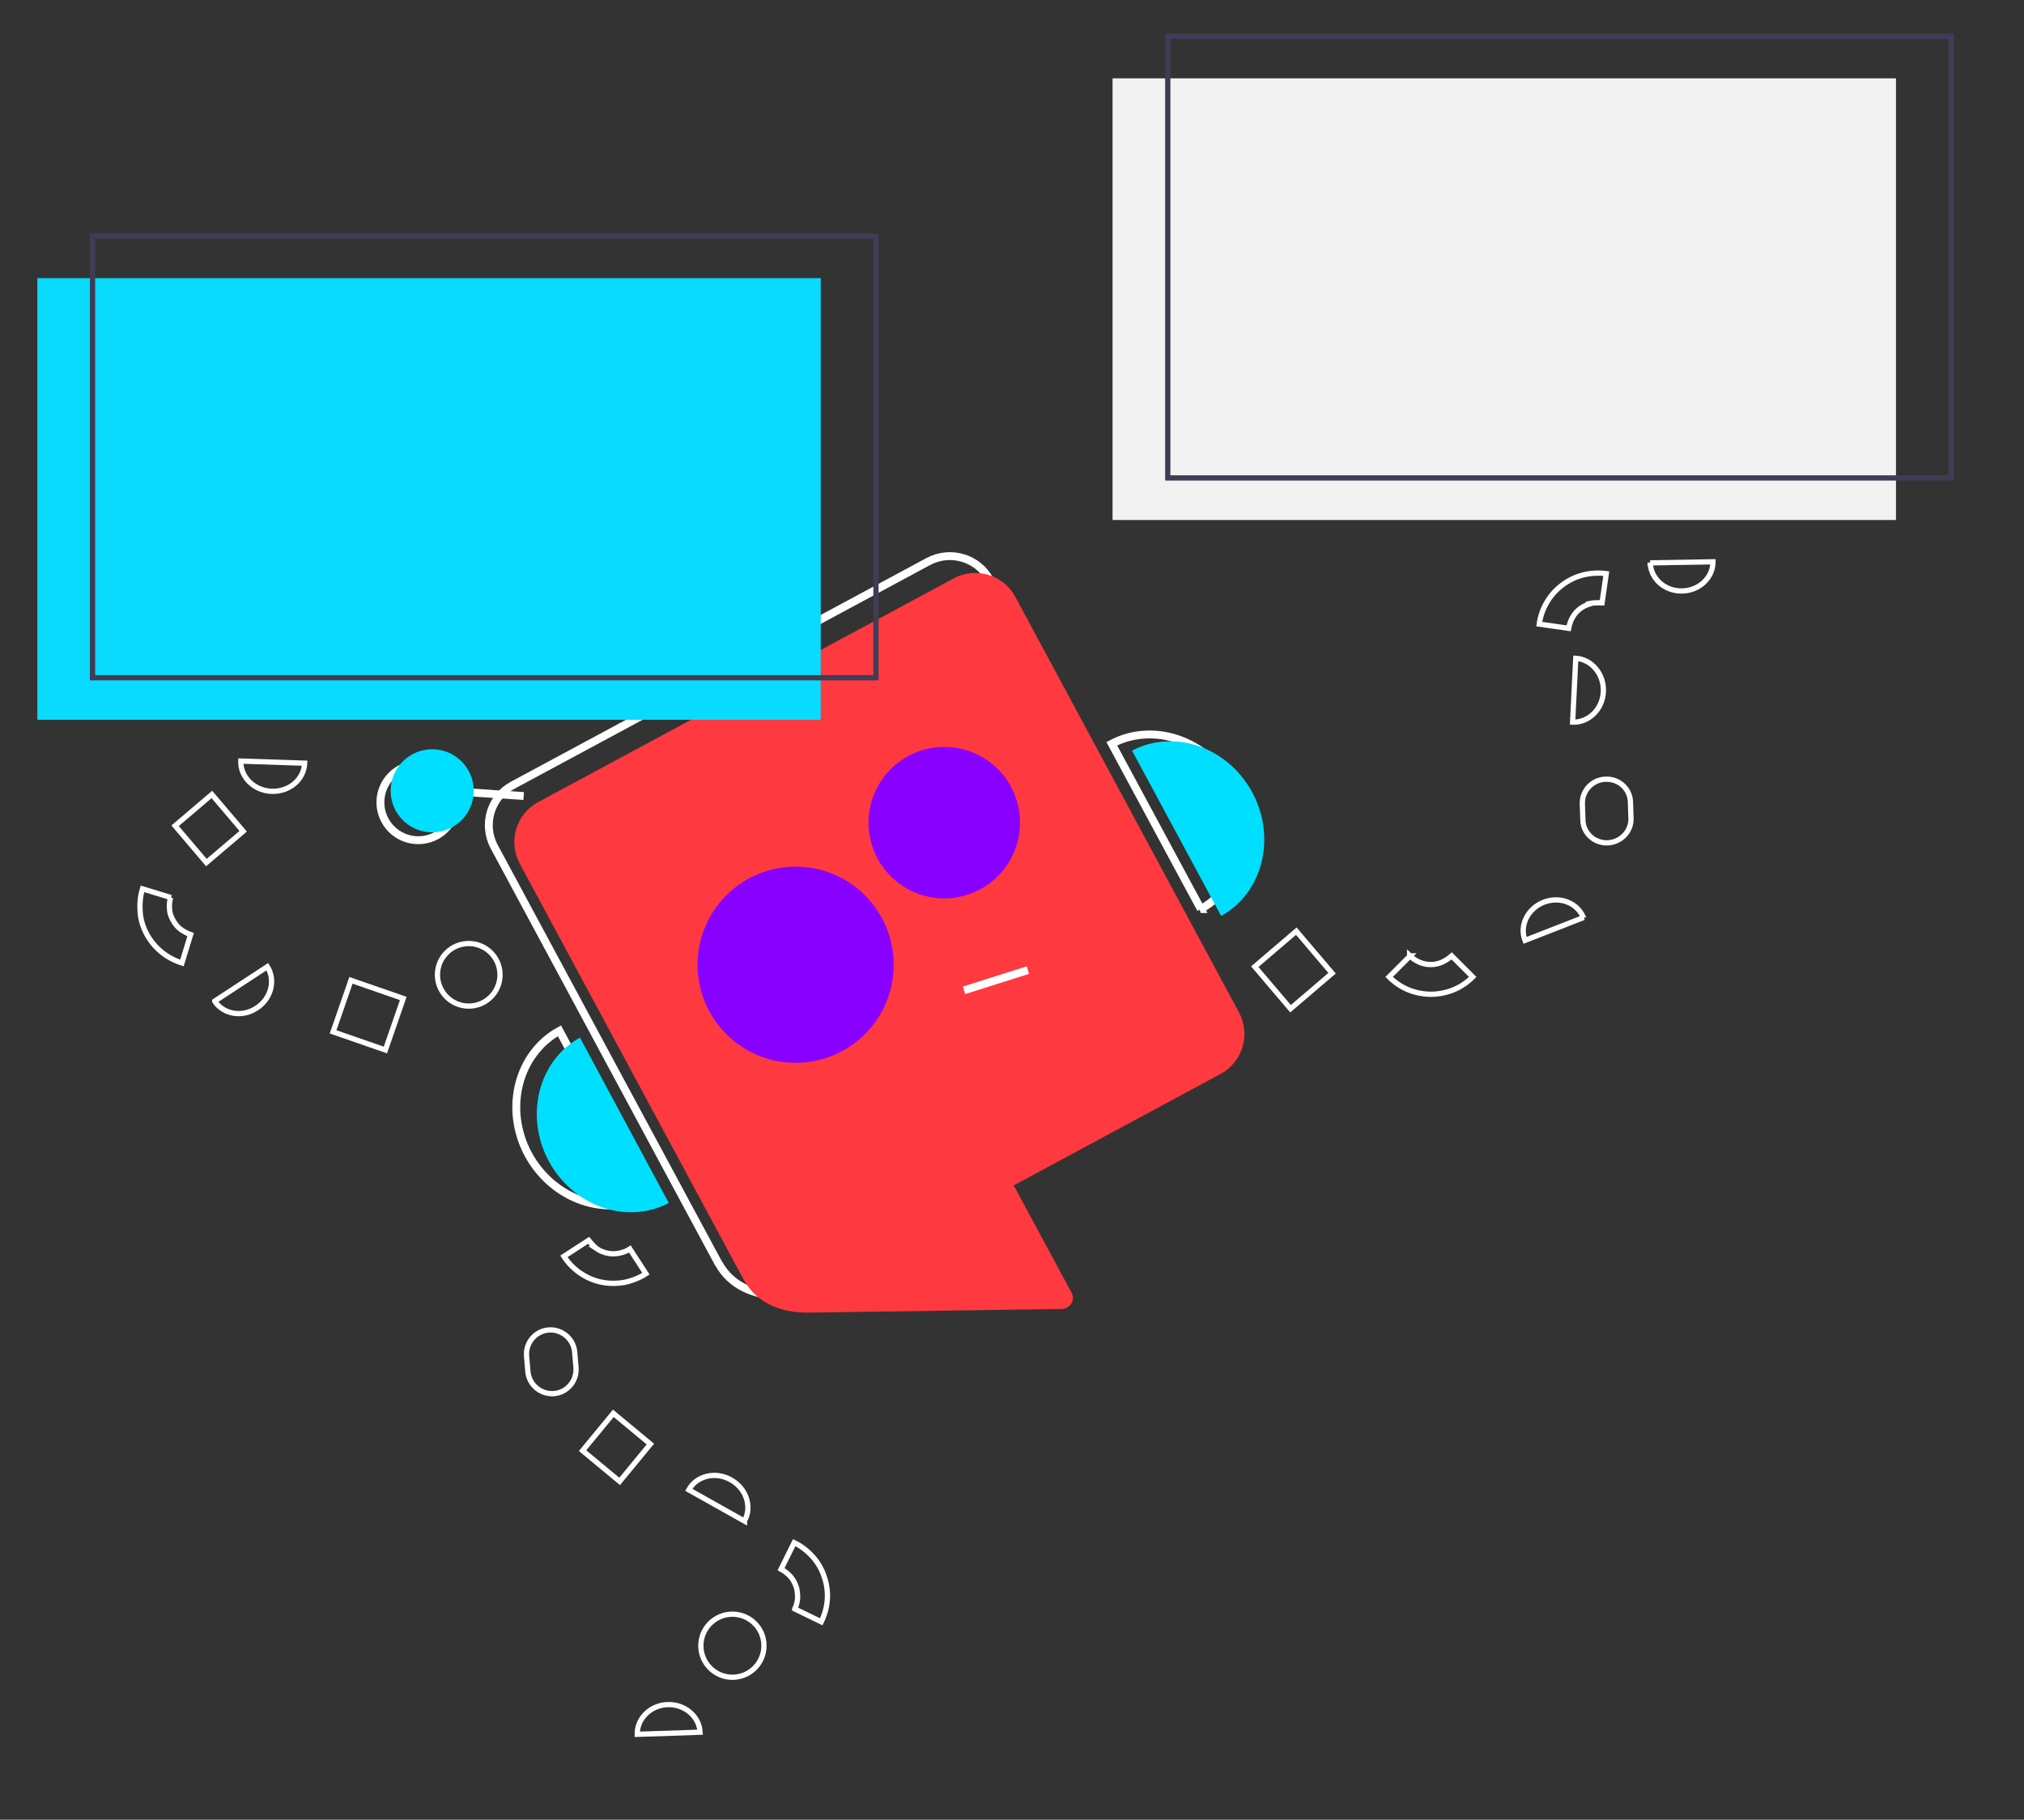 <?xml version="1.0" encoding="UTF-8"?>
<svg id="Layer_1" xmlns="http://www.w3.org/2000/svg" version="1.1" viewBox="0 0 769.9 692.2">
  <rect x="0" y="0" width="769.9" height="692.2" fill="#333333" stroke="none"/>
  <!-- Generator: Adobe Illustrator 29.3.0, SVG Export Plug-In . SVG Version: 2.1.0 Build 146)  -->
  <defs>
    <style>
      .st0 {
        fill: #ff3940;
      }

      .st1 {
        fill: #80f;
      }

      .st2 {
        fill-rule: evenodd;
      }

      .st2, .st3 {
        fill: #00dfff;
      }

      .st4 {
        fill: #3f3d56;
      }

      .st5 {
        stroke-miterlimit: 4;
        stroke-width: 2px;
      }

      .st5, .st6, .st7 {
        fill: none;
        stroke: #fff;
      }

      .st8 {
        fill: #09dbff;
      }

      .st6 {
        stroke-width: 3px;
      }

      .st7 {
        stroke-width: 2px;
      }

      .st9 {
        fill: #f2f2f2;
      }
    </style>
  </defs>
  <g id="Layer_3">
    <circle class="st6" cx="159.1" cy="305.2" r="14.4"/>
    <path class="st6" d="M172.6,301l26.6,1.8"/>
    <circle class="st3" cx="164.4" cy="300.8" r="15.8"/>
    <path class="st6" d="M195,298.7h0l158.1-85.1c8.4-4.5,18.9-1.4,23.4,7l85.1,158.1c4.5,8.4,1.4,18.9-7,23.4l-78.7,42.4,22,40.8c1.5,2.8-.5,6.1-3.6,6.2l-96.5,1.4c-11.3.1-19.8-4.2-24.2-11.9-.2-.3-.3-.5-.5-.8l-85.1-158.1c-4.5-8.4-1.4-18.9,7-23.4h0Z"/>
    <path class="st0" d="M204.7,305.1h0l158.1-85.1c8.4-4.5,18.9-1.4,23.4,7l85.1,158.1c4.5,8.4,1.4,18.9-7,23.4l-78.7,42.4,22,40.8c1.5,2.8-.5,6.1-3.6,6.2l-96.5,1.4c-11.3.1-19.8-4.2-24.2-11.9-.2-.3-.3-.5-.5-.8l-85.1-158.1c-4.5-8.4-1.4-18.9,7-23.4h0Z"/>
    <path class="st6" d="M246.7,455l-33.9-62.9c-15.8,8.7-21.1,29.7-11.9,46.9,9.3,17.3,29.7,24.4,45.7,16h.1Z"/>
    <path class="st2" d="M254.4,457.6l-33.8-62.9c-15.8,8.7-21.1,29.7-11.9,46.9,9.3,17.3,29.7,24.4,45.7,16h0Z"/>
    <path class="st6" d="M456.7,345.8c15.8-8.7,21.1-29.7,11.9-46.9-9.3-17.3-29.7-24.4-45.7-16l33.9,62.9h0Z"/>
    <path class="st2" d="M430.6,285.5l33.9,62.9c15.8-8.7,21.1-29.7,11.9-46.9-9.3-17.3-29.7-24.4-45.7-16h0Z"/>
    <path class="st7" d="M598.2,274.7c6.1.2,11.4-4.9,11.7-11.6.3-6.6-4.4-12.3-10.5-12.7l-1.2,24.2h0Z"/>
    <path class="st7" d="M115.9,290.3l-24.3-.8c-.2,6.1,5.1,11.3,11.8,11.5,6.7.2,12.2-4.5,12.5-10.7h0Z"/>
    <circle class="st5" cx="178.3" cy="370.8" r="11.9"/>
    <circle class="st7" cx="278.6" cy="626" r="12"/>
    <path class="st7" d="M627.7,214c.2,6.1,5.5,10.9,12.1,10.8,6.6-.1,11.8-5.1,11.8-11.1l-23.9.4h0Z"/>
    <path class="st7" d="M208.7,505.9c-5.1.4-8.8,4.9-8.4,9.9l.5,5.9c.4,5,4.9,8.8,9.9,8.4,5.1-.4,8.8-4.9,8.4-9.9l-.5-5.9c-.4-5-4.9-8.8-9.9-8.4h0Z"/>
    <path class="st7" d="M80.6,302.2l-14,11.9,11.9,14,14-11.9-11.9-14Z"/>
    <path class="st7" d="M602.3,349c-2.3-5.6-9-8.2-15.1-5.8-6.1,2.4-9.3,8.9-7.1,14.5l22.3-8.7h-.1Z"/>
    <path class="st7" d="M302.3,612c.7-1.3,1-2.8,1.1-4.2,0-1.5-.1-3-.6-4.4s-1.2-2.7-2.2-3.8-2.2-2-3.5-2.7l5-10.1c2.7,1.3,5,3.1,7,5.3s3.5,4.8,4.4,7.6c1,2.8,1.4,5.8,1.2,8.7-.2,3-1,5.8-2.3,8.5l-10.1-4.9h0Z"/>
    <path class="st7" d="M81.7,380.9c3.4,5,10.5,6.2,16,2.5,5.5-3.6,7.2-10.6,4-15.7l-20,13.1h0Z"/>
    <path class="st7" d="M266.3,658.9c-.3-6-5.8-10.7-12.3-10.5-6.6.2-11.7,5.3-11.6,11.3l23.9-.8h0Z"/>
    <path class="st7" d="M493.1,354.2l-15.8,13.5,13.6,16,15.8-13.5-13.6-16h0Z"/>
    <path class="st7" d="M227,475c1.2.8,2.6,1.4,4.1,1.7,1.4.3,2.9.3,4.4,0s2.9-.8,4.1-1.6l6.1,9.4c-2.5,1.6-5.3,2.7-8.2,3.3-2.9.5-5.9.5-8.8-.1-2.9-.6-5.6-1.8-8.1-3.5-2.4-1.7-4.5-3.8-6.1-6.3l9.4-6.1s1.9,2.3,3.1,3.2h0Z"/>
    <path class="st7" d="M64.9,341.4c-.4,1.4-.6,2.9-.4,4.4,0,1.5.6,2.9,1.3,4.2s1.6,2.5,2.8,3.4,2.5,1.6,3.9,2.1l-3.3,10.8c-2.8-.9-5.5-2.3-7.8-4.2-2.3-1.9-4.2-4.2-5.6-6.8s-2.3-5.5-2.5-8.4,0-5.9.9-8.8l10.8,3.3h-.1Z"/>
    <path class="st7" d="M605.1,229.6c-1.4.4-2.8,1-4,1.9s-2.2,2-2.9,3.3c-.8,1.3-1.2,2.7-1.5,4.2l-11.2-1.6c.4-2.9,1.4-5.8,2.9-8.3,1.5-2.6,3.5-4.8,5.9-6.6s5.1-3.1,7.9-3.8,5.8-.9,8.8-.5l-1.6,11.1s-3-.1-4.4.2h0Z"/>
    <path class="st7" d="M233.3,537.6l-11.7,14.2,14.1,11.7,11.7-14.2-14.1-11.7Z"/>
    <path class="st7" d="M536.2,363.5c1,1,2.3,1.9,3.7,2.5s2.8.9,4.3.9,3-.3,4.3-.9,2.6-1.4,3.7-2.4l8,8c-2.1,2.1-4.6,3.8-7.3,4.9s-5.7,1.7-8.6,1.7-5.9-.6-8.6-1.7c-2.7-1.1-5.2-2.8-7.3-4.9l8-8h-.2Z"/>
    <path class="st7" d="M283.2,578.5c3-5.4.6-12.4-5.2-15.6-5.8-3.3-13-1.6-16,3.8l21.2,11.9h0Z"/>
    <path class="st7" d="M153.4,379.8l-19.9-6.9-6.8,19.6,19.9,6.9,6.8-19.6h0Z"/>
    <path class="st7" d="M610.8,296.4c-5.1.1-9.1,4.4-8.9,9.4l.2,5.9c0,5.1,4.3,9.1,9.4,8.9s9.1-4.4,8.9-9.4l-.2-5.9c0-5.1-4.3-9.1-9.4-8.9Z"/>
    <circle class="st1" cx="302.7" cy="367" r="37.3" transform="translate(-170.9 321.5) rotate(-45)"/>
    <circle class="st1" cx="359.3" cy="313.2" r="28.8" transform="translate(-107 412.2) rotate(-53.1)"/>
    <path class="st6" d="M366.7,376.7l24.3-7.7"/>
  </g>
  <g id="Layer_11">
    <rect class="st8" x="14.2" y="105.8" width="298" height="168"/>
    <path class="st4" d="M334.2,258.8H34.2V88.8h300v170ZM36.2,256.8h296V90.8H36.2v166Z"/>
    <rect class="st9" x="423.2" y="29.8" width="298" height="168"/>
    <path class="st4" d="M743.2,182.8h-300V12.8h300v170ZM445.2,180.8h296V14.8h-296v166h0Z"/>
  </g>
</svg>